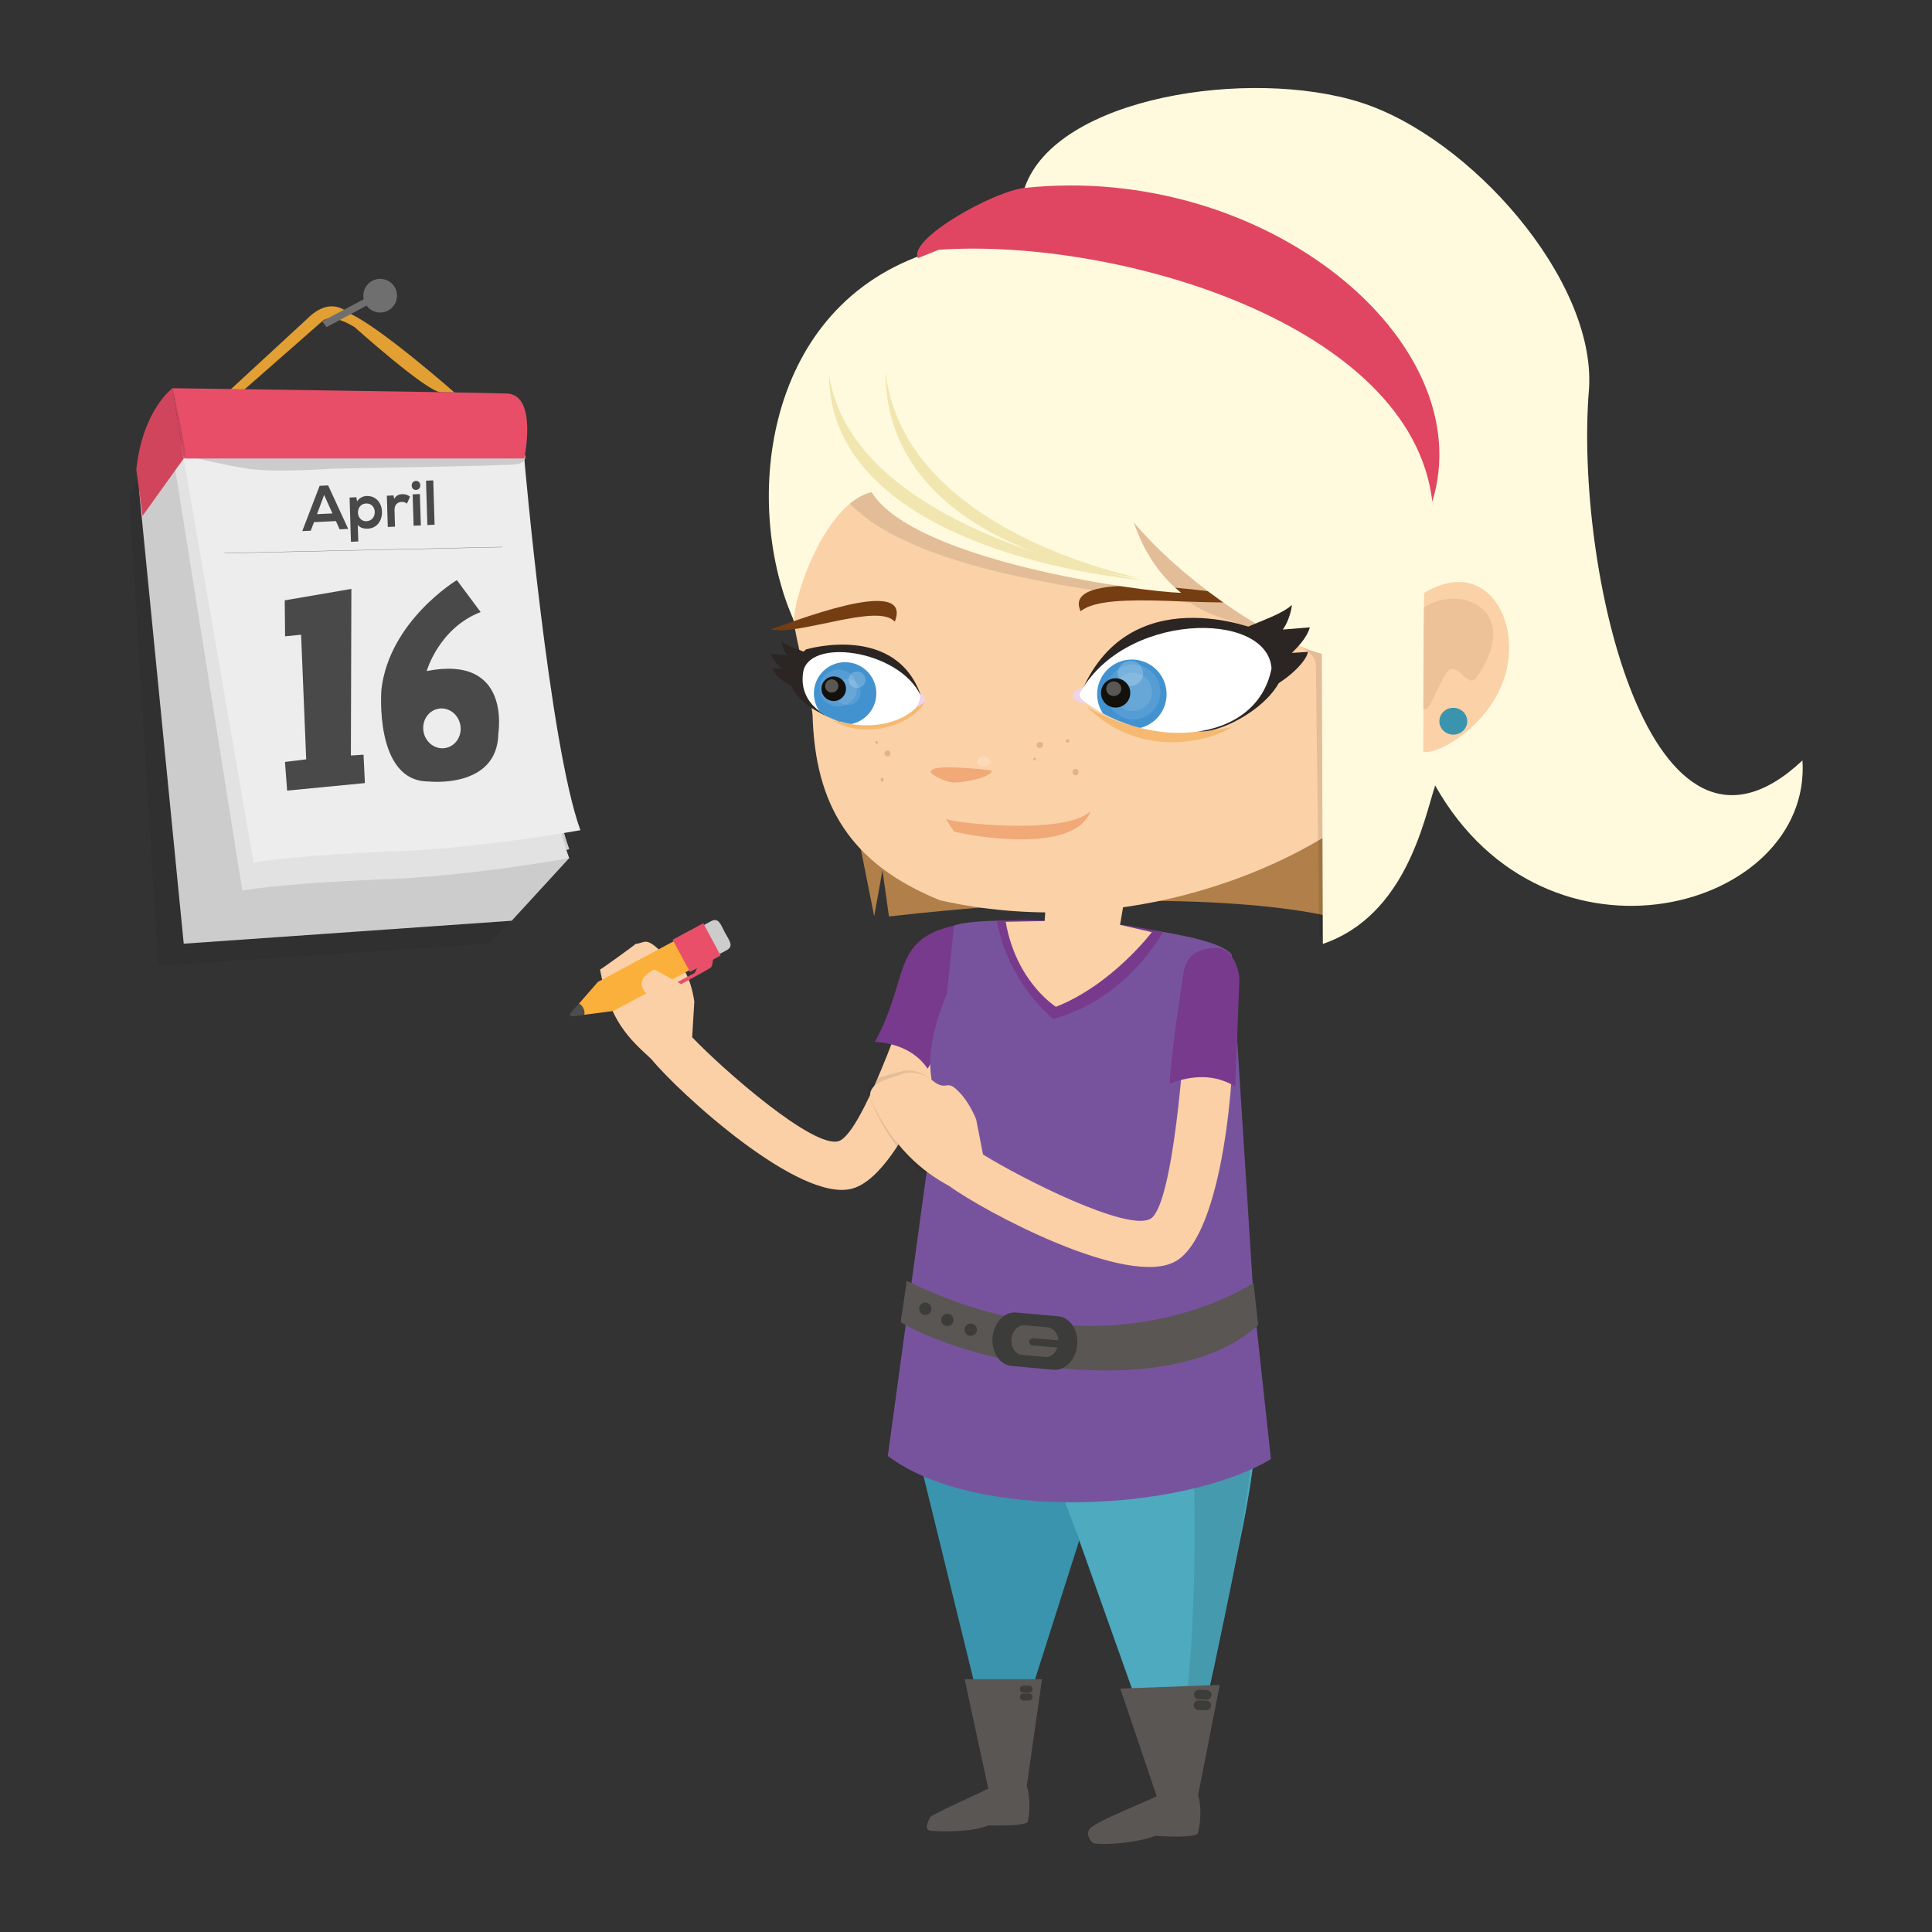 <svg enable-background="new -675 -675 1500 1500" height="1500" viewBox="-675 -675 1500 1500" width="1500" xmlns="http://www.w3.org/2000/svg" xmlns:xlink="http://www.w3.org/1999/xlink"><rect x="-675" y="-675" width="1500" height="1500" fill="#333333" stroke="none"/><clipPath id="a"><path d="m312.221-156.069c-3.306-45.681-117.109-44.062-150.21 21.894 49.81 41.994 138.354 38.898 150.21-21.894z"/></clipPath><clipPath id="b"><path d="m-51.145-154.576c-9.114 45.686 71.654 57.047 92.265 22.713-13.583-37.136-85.073-48.897-92.265-22.713z"/></clipPath><clipPath id="c"><path d="m-51.145-154.576c-9.114 45.686 71.654 57.047 92.265 22.713-13.583-37.136-85.073-48.897-92.265-22.713z"/></clipPath><clipPath id="d"><path d="m-440.024-252.549-1.359-44.776 102.767-4.945 1.349 44.782z"/></clipPath><path d="m76.019 78.726c-7.531 37.279-47.773 156.566-88.739 168.922-40.961 12.386-135.763-74.91-156.473-100.26-17.009-15.762-32.266-28.855-39.962-69.682.035.56 28.321-19.916 27.597-19.856 7.037-.579 7.671-5.683 18.953 5.229 8.734 13.204 11.436 4.351 16.895 12.141 5.503 7.687 8.46 18.174 9.769 27.393l-1.658 27.707c24.221 25.38 94.157 86.687 113.714 80.644 19.597-6.033 58.695-122.004 67.645-152.883 20.158-29.257 37.917 1.931 32.259 20.645z" fill="#fbd0a7"/><path d="m-122.434 68.961-12.086-22.543-76.289 40.962-14.986 17.18 4.469 8.299 22.583-2.966z" fill="#fbb03b"/><path d="m-110.998 62.844c6.148-3.316 2.158-7.581-1.113-13.714l-.165-.31c-3.301-6.157-4.674-11.801-10.822-8.54l-10.338 5.563c-6.138 3.307-8.43 10.928-5.154 17.05l.15.34c3.336 6.103 10.967 8.395 17.095 5.134z" fill="#ccc"/><path d="m-139.299 79.644-13.459-25.06 23.782-12.771 13.454 25.061z" fill="#e94f69"/><path d="m-221.336 112.859c-12.58 2.467-11.861.489-10.542-1.429 1.329-1.908 6.413-7.391 6.413-7.391 5.438 3.556 4.139 8.82 4.129 8.82z" fill="#4d4d4d"/><path d="m-121.345 66.659-12.131 9.299-2.192 4.391-31.317 16.789c1.753 3.267 4.215.909 4.215.909s37.73-20.221 39.643-21.844c1.943-1.648 1.698-9.35 1.698-9.35" fill="#e94f69"/><path d="m-152.788 109.034s-42.774-16.86-14.208-31.328l22.817 12.471" fill="#fbd0a7"/><path d="m4.289 133.864c27.148-49.66 12.181-78.846 61.387-90.258l16.32 50.105c-1.758 7.451-19.017 31.842-36.796 61.008-10.657-15.881-28.585-20.056-40.911-20.855z" fill="#783a8d"/><path d="m283.935 133.685c-.589 38.014-18.397 162.625-56.412 182.262-38.015 19.656-147.164-48.901-172.154-70.036-19.597-12.396-40.986-31.991-55.998-70.745-3.111-12.915 13.664-15.022 20.416-16.91 6.812-1.867 13.594-5.113 26.673 3.556 10.997 11.386 12.041 2.197 18.827 8.85 6.812 6.571 11.632 16.351 14.598 25.149l3.411 27.537c28.445 20.566 108.4 68.049 126.528 58.561 18.159-9.52 35.458-130.654 38.604-162.676 14.502-32.392 37.664-4.965 35.507 14.452z" fill="#1d1d1b" opacity=".1"/><path d="m205.688 369.821c1.938-19.596 15.472-68.938 25.319-125.229 12.575-71.835 12.176-156.533 48.512-155.774l-2.776 72.204c-.879 11.296-2.696 71.654-9.708 109.089-8.91 47.594-24.182 75.261-34.319 104.955" fill="#fbd0a7"/><path d="m-564.016-314.54-10.607 25.784 22.408 363.535 256.668-17.09 17.839-17.818" fill="#1d1d1b" opacity=".1"/><path d="m355.669 36.23-.04-154.205-384.875-10.992 32.971 165.372 6.417-35.697 5.039 35.853c239.489-27.249 340.488-.331 340.488-.331z" fill="#b17f49"/><circle cx="-15.417" cy="-55.565" fill="#e0b48b" r="2.342"/><path d="m-59.899-245.553c11.146-73.767 38.979-147.443 112.445-183.386 154.38 2.312 234.844 64.004 352.274 95.976 36.945 101.084 32.252 245.027-43.318 302.448-48.562 32.432-167.4 85.553-306.613 54.535-69.847-28.341-97.094-73.992-99.017-143.978-4.345-39.322-22.623-75.215-15.771-125.595z" fill="#fbd1a7"/><g fill="#e0b48b"><path d="m5.608-99.622c.589 0 1.063.475 1.063 1.059 0 .59-.475 1.069-1.063 1.069-.584 0-1.064-.479-1.064-1.069 0-.584.479-1.059 1.064-1.059z"/><path d="m14.058-92.37c1.293 0 2.342 1.048 2.342 2.337 0 1.298-1.049 2.347-2.342 2.347s-2.342-1.049-2.342-2.347c-.001-1.289 1.048-2.337 2.342-2.337z"/><path d="m9.928-71.161c.704 0 1.278.675 1.278 1.503 0 .829-.574 1.504-1.278 1.504-.709 0-1.279-.675-1.279-1.504 0-.828.569-1.503 1.279-1.503z"/><path d="m128.271-86.697c.578 0 1.049.475 1.049 1.054 0 .584-.471 1.054-1.049 1.054-.59 0-1.049-.47-1.049-1.054.001-.58.46-1.054 1.049-1.054z"/><path d="m129.949-95.656c-.479-1.194.189-2.587 1.488-3.106 1.299-.524 2.736.02 3.216 1.219.479 1.193-.18 2.587-1.478 3.105-1.298.524-2.747-.02-3.226-1.218z"/><path d="m157.906-74.637c-.54-1.304 0-2.752 1.197-3.241 1.189-.489 2.588.175 3.117 1.474.539 1.303 0 2.751-1.199 3.24-1.188.49-2.585-.169-3.115-1.473z"/><path d="m152.473-99.213c-.25-.659.159-1.433.918-1.728.77-.3 1.599-.005 1.857.649.25.659-.159 1.434-.918 1.732-.769.296-1.598.007-1.857-.653z"/></g><path d="m95.001-76.784c.279 5.193-21.235 9.358-28.976 9.324-7.721-.04-22.533-8.065-17.324-9.559 1.039-3.706 28.666-2.087 46.3.235z" fill="#f0a977"/><path d="m88.768-87.321c2.928 0 5.295 1.618 5.295 3.61 0 1.998-2.367 3.61-5.295 3.61-2.936 0-5.312-1.612-5.312-3.61-.001-1.992 2.376-3.61 5.312-3.61z" fill="#fff" opacity=".2"/><path d="m171.59-45.297c-11.687 33.909-93.354 19.446-105.924 15.796l-6.198-9.493c15.751 4.47 95.341 11.311 112.122-6.303z" fill="#f0a977"/><path d="m-70.781-236.982 42.793-80.379 202.812 7.281 212.326 128.971-7.33 208.585c-15.721 17.675-13.084 11.642-30.504 25.07l-2.656-210.808c.199-23.082-72.184-29.975-97.334-48.632-68.488-8.45-223.283-24.351-269.308-82.711-29.31 26.488-36.207 49.686-48.867 79.04z" fill="#12110b" opacity=".102"/><path d="m306.737-210.085c-33.2 8.909-121.983-7.896-142.709 9.674-17.499-37.076 127.238-11.197 142.709-9.674z" fill="#753d12"/><path d="m-76.654-186.378c21.869 5.179 83.735-20.875 96.354-5.898 15.048-38.12-85.697 2.782-96.354 5.898z" fill="#753d12"/><path d="m41.405-477.215 79.085-51.894c24.451-71.125 175.45-93.473 260.668-66.431 85.278 27.062 182.901 137.686 177.559 222.199-11.637 137.462 46.953 400.507 165.711 288.721 7.412 115.922-198.512 173.378-285.179 19.452-8.61 26.583-22.862 101.054-87.206 123.018l-.769-225.19c-44.927-12.5-111.677-60.752-146.046-102.198 7.082 20.785 18.777 40.402 36.807 54.77-29.654-.461-207.592-24.822-240.303-78.132-33.505 7.48-59.259 74.275-60.353 99.721-38.793-86.342-26.398-238.98 100.026-284.036z" fill="#fffadd"/><path d="m37.734-474.613c-8.101-14.647 58.445-51.908 82.766-54.495 186.847-19.801 354.786 119.093 316.552 243.514-16.322-138.23-245.357-204.956-383.187-195.487z" fill="#e04661"/><path d="m-31.343-384.886c-.509 106.298 140.537 149.776 244.833 160.658-93.829-17.304-231.649-64.663-244.833-160.658z" fill="#f1e6b0"/><path d="m12.524-386.573c-.524 106.287 113.16 149.64 197.24 160.442-75.651-17.254-186.707-64.468-197.24-160.442z" fill="#f1e6b0"/><path d="m496.68-171.78c-.26 53.646-56.472 84.533-66.66 80.269l.619-123.173c40.052-24.037 66.211 7.077 66.041 42.904z" fill="#fbd1a7"/><path d="m453.402-125.446c5.973.03 10.797 4.71 10.768 10.453-.031 5.748-4.895 10.377-10.867 10.353-5.983-.03-10.798-4.71-10.777-10.453.029-5.749 4.894-10.383 10.876-10.353z" fill="#3a94ad"/><path d="m429.971-124.991c4.544 6.282 13.893-26.214 20.625-30.034 6.701-3.826 14.242 13.089 19.656 7.126 5.434-5.963 17.979-27.337 12.904-42.873-4.375-16.006-27.746-27.218-52.777-12.705-.329 24.005-.1 54.495-.408 78.486z" fill="#e0b48b" opacity=".502"/><path d="m244.043-104.771c1.697-1.134 3.186-2.442 4.594-3.886 11.797-12.101 11.606-31.522-.459-43.393-12.056-11.816-31.332-11.611-43.068.489-11.846 12.11-11.637 31.532.42 43.418z" fill="#4676b9"/><path d="m169.771-129.921c-.639 1.139-8.41-2.302-9.329-4.245-.879-1.902 2.517-7.71 4.015-7.096 1.039 4.605 1.398 7.671 5.314 11.341z" fill="#eed4e8"/><path d="m227.592-108.382c12.975.075 23.542-10.502 23.622-23.631.08-13.125-10.417-23.802-23.372-23.872-13.014-.064-23.621 10.513-23.672 23.632-.09 13.124 10.408 23.802 23.422 23.871z" fill="#fff" opacity=".102"/><path d="m239.808-109.935c9.188.04 16.67-7.366 16.71-16.535.061-9.169-7.361-16.58-16.53-16.62-9.099-.065-16.58 7.291-16.62 16.455s7.351 16.651 16.44 16.7z" fill="#fff" opacity=".102"/><path d="m237.721-131.669c6.132.04 11.066-4.809 11.086-10.802.02-5.982-4.844-10.872-10.977-10.892-6.113-.04-11.037 4.809-11.066 10.782-.031 6.003 4.853 10.893 10.957 10.912z" fill="#fff" opacity=".2"/><path d="m281.398-110.444c-19.058 12.336-73.412 24.127-112.636-16.061 42.639 26.164 90.412 20.551 112.636 16.061z" fill="#f6b971"/><path d="m-10.019-151.335c8.924.05 16.121 7.227 16.071 16.03-.045 8.81-7.321 15.906-16.246 15.861-8.924-.05-16.121-7.227-16.071-16.036.046-8.803 7.322-15.905 16.246-15.855z" fill="#fff" opacity=".102"/><path d="m-1.998-120.562c6.237.02 11.301-5.06 11.321-11.242.04-6.217-4.974-11.296-11.191-11.331-6.248-.021-11.302 5.004-11.322 11.231-.04 6.169 4.969 11.312 11.192 11.342z" fill="#fff" opacity=".102"/><path d="m6.057-135.27c4.085.021 7.416-3.211 7.426-7.156.02-3.97-3.281-7.151-7.341-7.171-4.07-.011-7.396 3.131-7.406 7.086-.02 3.941 3.271 7.212 7.321 7.241z" fill="#fff" opacity=".2"/><path d="m-3.421-119.373c5.868.04 10.627-4.685 10.667-10.617.03-5.858-4.664-10.647-10.567-10.678-5.868-.02-10.667 4.715-10.707 10.572-.031 5.923 4.723 10.702 10.607 10.723z" fill="#12110b"/><path d="m224.916-112.921c7.041.05 12.734-5.604 12.784-12.63.021-7.017-5.624-12.735-12.655-12.765-7.012-.04-12.664 5.613-12.705 12.63-.039 7.027 5.574 12.735 12.576 12.765z" fill="#12110b"/><path d="m42.604-129.971c-19.781 11.446-36.102 20.7-70.795 14.598 32.001 17.948 67.379-3.396 70.795-14.598z" fill="#f6b971"/><path d="m1.108-125.111c3.191.01 5.768-2.487 5.788-5.658 0-3.201-2.557-5.788-5.748-5.798-3.166-.011-5.693 2.557-5.693 5.758-.02 3.161 2.472 5.677 5.653 5.698z" fill="#fff" opacity=".6"/><path d="m227.842-123.548c3.615.02 6.572-2.782 6.592-6.353.01-3.446-2.896-6.288-6.502-6.308-3.605-.021-6.562 2.792-6.582 6.258 0 3.552 2.916 6.383 6.492 6.403z" fill="#fff" opacity=".6"/><path d="m-58.336-157.503c-.799 10.872 1.568 16.241 9.349 19.911-12.939-2.842-25.285-13.549-26.313-18.603l7.506.359c-2.662-2.396-7.142-6.517-8.635-11.211l12.57.778c-1.848-2.242-3.875-6.577-4.479-10.832 9.953 8.131 34.938 9.614 43.203 26.358-12.051-15.579-31.143-12.837-33.201-6.76z" fill="#2b2523"/><path d="m312.102-170.667c1.797 19.002-1.998 28.486-14.822 35.153 21.514-5.359 41.709-24.486 43.248-33.375l-12.545.828c4.314-4.244 11.666-11.615 13.963-19.86l-20.994 1.718c2.996-3.945 6.212-11.651 7.102-19.112-16.352 14.553-58.061 17.854-71.176 47.473 19.526-27.687 51.548-23.402 55.224-12.825z" fill="#2b2523"/><path d="m-22.509-114.579 58.895-11.361 4.59-5.963c-18.243-60.418-90.227-38.884-90.227-38.884-39.074 34.988 26.742 56.208 26.742 56.208z" fill="#2b2523"/><path d="m163.239-134.42c36.756-93.594 138.694-51.384 138.694-51.384 57.031 32.187-23.293 83.53-48.003 78.356-.918.39-90.681-26.972-90.691-26.972z" fill="#2b2523"/><path d="m312.221-156.069c-3.306-45.681-117.109-44.062-150.21 21.894 49.81 41.994 138.354 38.898 150.21-21.894z" fill="#fff"/><g clip-path="url(#a)"><path d="m203.771-162.946c14.893 0 26.968 12.07 26.968 26.963 0 14.887-12.075 26.958-26.968 26.958-14.882 0-26.958-12.071-26.958-26.958-.001-14.893 12.076-26.963 26.958-26.963z" fill="#4292cf"/><g fill="#fff"><path d="m204.789-116.452c11.617.056 21.105-9.418 21.165-21.189.069-11.761-9.319-21.334-20.944-21.395-11.666-.074-21.176 9.419-21.215 21.18-.061 11.781 9.349 21.335 20.994 21.404z" opacity=".102"/><path d="m204.5-122.974c8.2.04 14.902-6.588 14.941-14.812.021-8.221-6.602-14.867-14.802-14.912-8.171-.04-14.872 6.557-14.912 14.772-.049 8.22 6.573 14.912 14.773 14.952z" opacity=".102"/><path d="m202.592-142.426c5.474.03 9.928-4.319 9.948-9.679.021-5.378-4.374-9.778-9.849-9.798-5.492-.03-9.908 4.319-9.928 9.688-.019 5.369 4.336 9.744 9.829 9.789z" opacity=".2"/></g><path d="m191.105-125.636c6.303.035 11.427-5.039 11.447-11.321.039-6.288-5.015-11.411-11.327-11.432-6.272-.045-11.356 5.029-11.386 11.321-.05 6.268 4.974 11.402 11.266 11.432z" fill="#12110b"/><path d="m189.678-134.605c3.227.011 5.873-2.491 5.893-5.673 0-3.111-2.597-5.658-5.822-5.678-3.197-.021-5.854 2.507-5.873 5.623-.022 3.181 2.595 5.708 5.802 5.728z" fill="#fff" opacity=".3"/></g><path d="m-51.145-154.576c-9.114 45.686 71.654 57.047 92.265 22.713-13.583-37.136-85.073-48.897-92.265-22.713z" fill="#fff"/><path clip-path="url(#b)" d="m-18.858-160.889c13.389 0 24.241 10.852 24.241 24.241 0 13.384-10.852 24.241-24.241 24.241-13.384 0-24.236-10.857-24.236-24.241 0-13.389 10.852-24.241 24.236-24.241z" fill="#4292cf"/><g clip-path="url(#c)"><g fill="#fff"><path d="m-24.227-126.515c7.97.045 14.538-6.327 14.578-14.238.04-7.87-6.458-14.317-14.433-14.357-8.031-.03-14.493 6.342-14.553 14.228-.03 7.885 6.383 14.327 14.408 14.367z" opacity=".102"/><path d="m-16.89-127.549c5.593.045 10.123-4.52 10.143-10.053.045-5.604-4.459-10.152-10.043-10.173-5.573-.035-10.123 4.475-10.143 10.073-.025 5.534 4.479 10.124 10.043 10.153z" opacity=".102"/><ellipse cx="-9.629" cy="-147.185" opacity=".2" rx="6.617" ry="6.392"/></g><path d="m-27.752-130.734c5.299.04 9.543-4.186 9.574-9.504.03-5.278-4.185-9.563-9.464-9.573-5.264-.03-9.563 4.215-9.593 9.479-.031 5.308 4.224 9.572 9.483 9.598z" fill="#12110b"/><path d="m-29.32-137.292c2.876 0 5.208-2.242 5.229-5.074.01-2.861-2.312-5.184-5.164-5.208-2.817-.011-5.114 2.302-5.114 5.158-.021 2.832 2.237 5.094 5.049 5.124z" fill="#fff" opacity=".3"/></g><path d="m36.845-126.574c.604.993 5.818-2.802 6.218-4.53.479-1.822-2.537-6.771-3.551-6.098-.275 4.255-.19 7.026-2.667 10.628z" fill="#eed4e8"/><path d="m167.385-128.896c-.65 1.123-8.431-2.333-9.31-4.245-.899-1.923 2.497-7.721 3.985-7.106 1.069 4.599 1.399 7.68 5.325 11.351z" fill="#eed4e8"/><path d="m38.418 374.396 21.06.339 141.166 5.074 86.287-30.812c11.686 54.365 23.631 65.451-1.139 181.672-28.666 145.387-38.035 170.786-38.895 181.644l-16.16-.56-70.875-199.322 3.016 8.65-55.613 174.851h-10.067l-68.024-277.208z" fill="#3a94ad"/><path d="m114.117 390.677 48.752 129.686-3.016-8.631 70.865 199.322 16.18.56c.84-10.867 10.209-36.257 38.854-181.663 24.791-116.201 12.846-127.287 1.159-181.662l-156.433 28.285" fill="#4daabf"/><path d="m234.324 711.763 14.982.569c.779-10.877 9.448-36.257 35.986-181.663 21.614-109.648 11.886-127.307 1.068-181.662l-38.943 20.895c16.731 252.138-13.093 341.861-13.093 341.861z" fill="#12110b" opacity=".102"/><path d="m298.457 335.403-17.129-269.113c-16.201-22.788-188.224-32.852-215.642-22.684l-15.352 148.348-36.062 263.465c68.763 51.789 229.431 43.169 297.47 2.438z" fill="#78539d"/><path d="m194.602 43.042c3.615-.294 33.33 5.554 33.33 5.554s-27.396 51.868-85.148 67.489c0 0-34.628-26.488-43.928-76.273 0 0 31.004-1.368 39.812.359" fill="#783a8d"/><path d="m52.986 179.47c-19.811-46.764 18.029-94.607 16.62-115.348" fill="#78539d"/><path d="m144.852 106.677c43.588-17.14 74.42-57.926 74.42-57.926l-24.67-5.709 3.466-20.261-60.737-2.037-1.278 19.352-30.244.585c8.149 46.879 39.043 66.015 39.043 65.996z" fill="#fbd1a7"/><path d="m47.453 735.564c6.922-4.774 36.162-17.279 44.832-21.914l-18.343-84.918h60.073l-11.846 82.931s4.045 10.816.889 27.477c-.769 4.046-30.772 3.116-30.772 3.116-12.3 5.334-35.902 4.935-44.832 4.096-6.469-.62-.001-10.788-.001-10.788z" fill="#5a5653"/><path d="m126.703 636.482c0-1.498-1.219-2.717-2.717-2.717h-4.475c-1.498 0-2.717 1.229-2.717 2.717 0 1.509 1.209 2.717 2.717 2.717h4.475c1.498 0 2.717-1.218 2.717-2.717z" fill="#3c3c3b"/><path d="m126.703 642.556c0-1.498-1.219-2.717-2.717-2.717h-4.475c-1.498 0-2.717 1.219-2.717 2.717s1.209 2.717 2.717 2.717h4.475c1.498-.001 2.717-1.219 2.717-2.717z" fill="#3c3c3b"/><path d="m173.547 756c9.469 1.878 35.018-.359 48.432-5.613 0 0 32.212 2.117 33.171-2.218 4.035-17.778.09-29.544.09-29.544l16.79-85.479-77.248 2.856 28.286 83.62c-9.519 4.635-43.987 18.378-50.909 24.172-6.143 5.175 1.407 12.185 1.388 12.206z" fill="#5a5653"/><path d="m265.576 641.037c.08-2.058-1.518-3.775-3.585-3.855l-6.103-.22c-2.059-.06-3.775 1.538-3.855 3.586-.061 2.058 1.548 3.775 3.605 3.836l6.113.209c2.038.06 3.756-1.538 3.825-3.556z" fill="#3c3c3b"/><path d="m265.277 649.247c.08-2.037-1.528-3.755-3.566-3.835l-6.102-.22c-2.059-.06-3.776 1.538-3.855 3.596-.061 2.037 1.537 3.756 3.585 3.835l6.103.22c2.057.06 3.775-1.538 3.835-3.596z" fill="#3c3c3b"/><path d="m29 319.442c158.79 77.767 269.197 1.558 269.197 1.558l3.676 32.751c-64.242 58.84-215.621 34.169-277.568-2.197" fill="#5a5653"/><path d="m43.402 336.342c2.642 0 4.785 2.147 4.785 4.794 0 2.637-2.143 4.774-4.785 4.774-2.646 0-4.789-2.138-4.789-4.774 0-2.647 2.143-4.794 4.789-4.794z" fill="#3c3c3b"/><path d="m78.686 352.622c2.651 0 4.799 2.138 4.799 4.795 0 2.646-2.147 4.794-4.799 4.794-2.646 0-4.794-2.147-4.794-4.794-.001-2.657 2.147-4.795 4.794-4.795z" fill="#3c3c3b"/><path d="m60.512 344.972c2.657 0 4.809 2.157 4.809 4.814 0 2.656-2.152 4.804-4.809 4.804s-4.81-2.147-4.81-4.804c.001-2.657 2.153-4.814 4.81-4.814z" fill="#3c3c3b"/><path d="m95.62 363.29c-1.039 11.466 5.593 21.443 14.763 22.253l32.441 2.917c9.168.818 17.479-7.821 18.518-19.277 1.019-11.467-5.613-21.435-14.783-22.233l-32.441-2.917c-9.189-.819-17.479 7.79-18.498 19.257zm14.663 1.318c.568-6.353 5.153-11.127 10.227-10.668l17.959 1.599c5.084.46 8.75 5.993 8.2 12.325-.579 6.342-5.153 11.127-10.237 10.667l-17.979-1.599c-5.074-.458-8.75-5.972-8.17-12.324z" fill="#3c3c3b"/><path d="m124.166 366.585c.14-1.537 1.488-2.696 3.036-2.576l18.758 1.538c1.538.14 2.696 1.498 2.577 3.056-.141 1.539-1.498 2.717-3.057 2.558l-18.738-1.538c-1.578-.141-2.717-1.499-2.576-3.038z" fill="#3c3c3b"/><g fill="#ccc"><path d="m-269.663-324.054-281.109-6.941-16.291 36.247 34.714 352.428 254.64-17.818 44.592-48.582c-23.237-37.341-36.546-315.324-36.546-315.334z"/><path d="m-550.772-319.039 54.24 340.502c31.962-5.812 107.501-8.714 107.501-8.714 65.866-1.943 146.25-16.466 146.25-16.466-24.121-65.861-43.603-288.609-43.603-288.609z"/><path d="m-550.772-319.039 54.24 340.502c31.962-5.812 107.501-8.714 107.501-8.714 65.866-1.943 146.25-16.466 146.25-16.466-24.121-65.861-43.603-288.609-43.603-288.609z"/><path d="m-550.772-319.039 54.24 340.502c31.962-5.812 107.501-8.714 107.501-8.714 65.866-1.943 146.25-16.466 146.25-16.466-24.121-65.861-43.603-288.609-43.603-288.609z"/><path d="m-541.083-330.985 54.235 340.503c31.962-5.823 107.516-8.725 107.516-8.725 65.846-1.933 146.235-16.455 146.235-16.455-24.126-65.861-43.578-288.61-43.578-288.61z"/><path d="m-541.083-330.985 54.235 340.503c31.962-5.823 107.516-8.725 107.516-8.725 65.846-1.933 146.235-16.455 146.235-16.455-24.126-65.861-43.578-288.61-43.578-288.61z"/></g><path d="m-541.083-324.033 54.235 340.502c31.962-5.808 107.516-8.709 107.516-8.709 65.846-1.948 146.235-16.471 146.235-16.471-24.126-65.856-43.578-288.604-43.578-288.604z" fill="#e2e2e2"/><path d="m-532.369-319.039 54.245 313.784c31.952-5.818 107.506-8.72 107.506-8.72 65.856-1.938 146.235-16.46 146.235-16.46-24.116-65.856-43.583-288.604-43.583-288.604z" fill="#ededed"/><path d="m-532.349-319.039-31.962 44.552-4.859-35.827c4.859-46.5 28.086-63.27 28.086-63.27z" fill="#d0455c"/><path d="m-332.867-370.498c-10.667-.185-66.811-50.494-66.811-50.494-19.392-11.881-25.18-4.58-25.18-4.58l-62.95 55.249h-10.657l61.991-57.182c18.398-18.413 31.338-4.849 31.338-4.849 23.591 9.673 82.916 62.021 82.916 62.021z" fill="#e29f33"/><path d="m-424.867-425.572 37.78-19.996v6.052l-34.394 18.513z" fill="#706f6f"/><path d="m-379.836-458.498c7.222 0 13.075 5.854 13.075 13.075 0 7.216-5.853 13.069-13.075 13.069-7.216 0-13.069-5.854-13.069-13.069-.001-7.222 5.852-13.075 13.069-13.075z" fill="#706f6f"/><path d="m-453.933-208.896 51.739-8.879-.385 129.339 9.818-.614 1.074 22.029-60.378 5.843-1.698-22.268 16.491-2.003-3.961-96.744-12.425 1.228z" fill="#494949"/><path d="m-320.308-224.598s-52.377 31.553-58.575 84.974c0 0-5.788 71.409 36.626 71.35 0 0 53.461 6.062 54.175-37.25.03-1.189 10.073-61.357-55.668-48.473 0 0 9.563-33.36 41.92-45.8z" fill="#494949"/><path d="m-346.196-107.043c-1.448-8.435 3.79-16.37 11.696-17.729 7.906-1.354 15.486 4.385 16.93 12.819 1.448 8.435-3.791 16.37-11.696 17.724-7.906 1.359-15.487-4.384-16.93-12.814z" fill="#ededed"/><path d="m-500.637-245.522 215.452-4.759" style="fill:none;stroke:#706f6f;stroke-width:.25;stroke-linecap:round;stroke-linejoin:round;stroke-miterlimit:10"/><g clip-path="url(#d)" enable-background="new" fill="#494949"><path d="m-428.877-275.807 5.523-14.901 6.487 14.327zm8.654-22.317-6.617.314-13.479 35.163 6.572-.315 2.557-6.656 17-.819 2.886 6.402 6.647-.33z"/><path d="m-390.389-270.317c-3.815.185-6.587-2.802-6.692-6.582-.11-3.776 2.212-7.007 6.263-7.202 4.15-.204 6.667 2.802 6.771 6.577.121 3.781-2.476 7.027-6.342 7.207m-.174-19.587c-2.587.135-5.573 1.474-7.221 4.225l-.52-3.281-5.279.255 1.054 34.364 5.698-.274-.399-12.96c1.633 2.592 5.279 3.151 7.701 3.042 7.242-.36 11.312-6.183 11.087-13.25-.205-7.157-5.035-12.456-12.121-12.121"/><path d="m-362.682-291.343c-2.232.11-4.645.685-6.283 3.711l-.509-2.752-5.184.26.744 24.266 5.603-.274-.384-12.774c-.125-4.5 2.587-6.288 5.523-6.433 1.808-.08 2.942.42 4.1 1.368l2.432-5.358c-1.338-1.23-3.62-2.118-6.042-2.014"/><path d="m-349.008-291.438-5.613.265.744 24.355 5.628-.265zm-3.121-10.182c-1.653.069-3.281 1.328-3.221 3.671.065 2.342 1.773 3.426 3.426 3.351 1.668-.09 3.296-1.328 3.221-3.671-.08-2.333-1.778-3.436-3.426-3.351"/><path d="m-338.616-302.064-5.618.279 1.044 34.443 5.608-.264z"/></g><path d="m-267.441-321.876h-265.373s27.607 7.346 49.945 10.722c22.329 3.376 65.731 0 65.731 0s133.575-2.107 142.854-3.386c9.274-1.278 6.852-7.346 6.852-7.346v.01z" fill="#ccc"/><path d="m-532.369-319.039 13.265-12.775-21.979-41.77" fill="#d0455c"/><path d="m-532.349-319.039c4.834 0-8.735-54.545-8.735-54.545s235.339 3.211 259.55 4.1c24.206.89 13.559 50.445 13.559 50.445z" fill="#e84e68"/><path d="m282.277 118.243c1.967 37.975-7.342 163.514-43.948 185.668-36.597 22.184-150.13-38.805-176.489-58.201-20.405-11.026-43.078-29.125-60.682-66.76-3.956-12.675 12.625-15.921 19.232-18.278 6.667-2.317 13.224-6.013 26.858 1.758 11.751 10.607 12.16 1.358 19.382 7.552 7.251 6.072 12.72 15.501 16.266 24.09l5.304 27.248c29.764 18.568 112.755 60.548 130.193 49.84 17.479-10.727 26.509-132.761 27.488-164.922 12.244-33.332 37.215-7.551 36.396 12.005z" fill="#fbd0a7"/><path d="m269.172 61.086c15.941.04 18.129 23.177 18.129 23.177l-3.266 84.34c-19.277-11.986-39.693-6.622-50.97-2.197 1.278-24.191 7.98-67.469 10.438-84.14 1.628-10.872 6.393-21.23 25.669-21.18z" fill="#783a8d"/></svg>